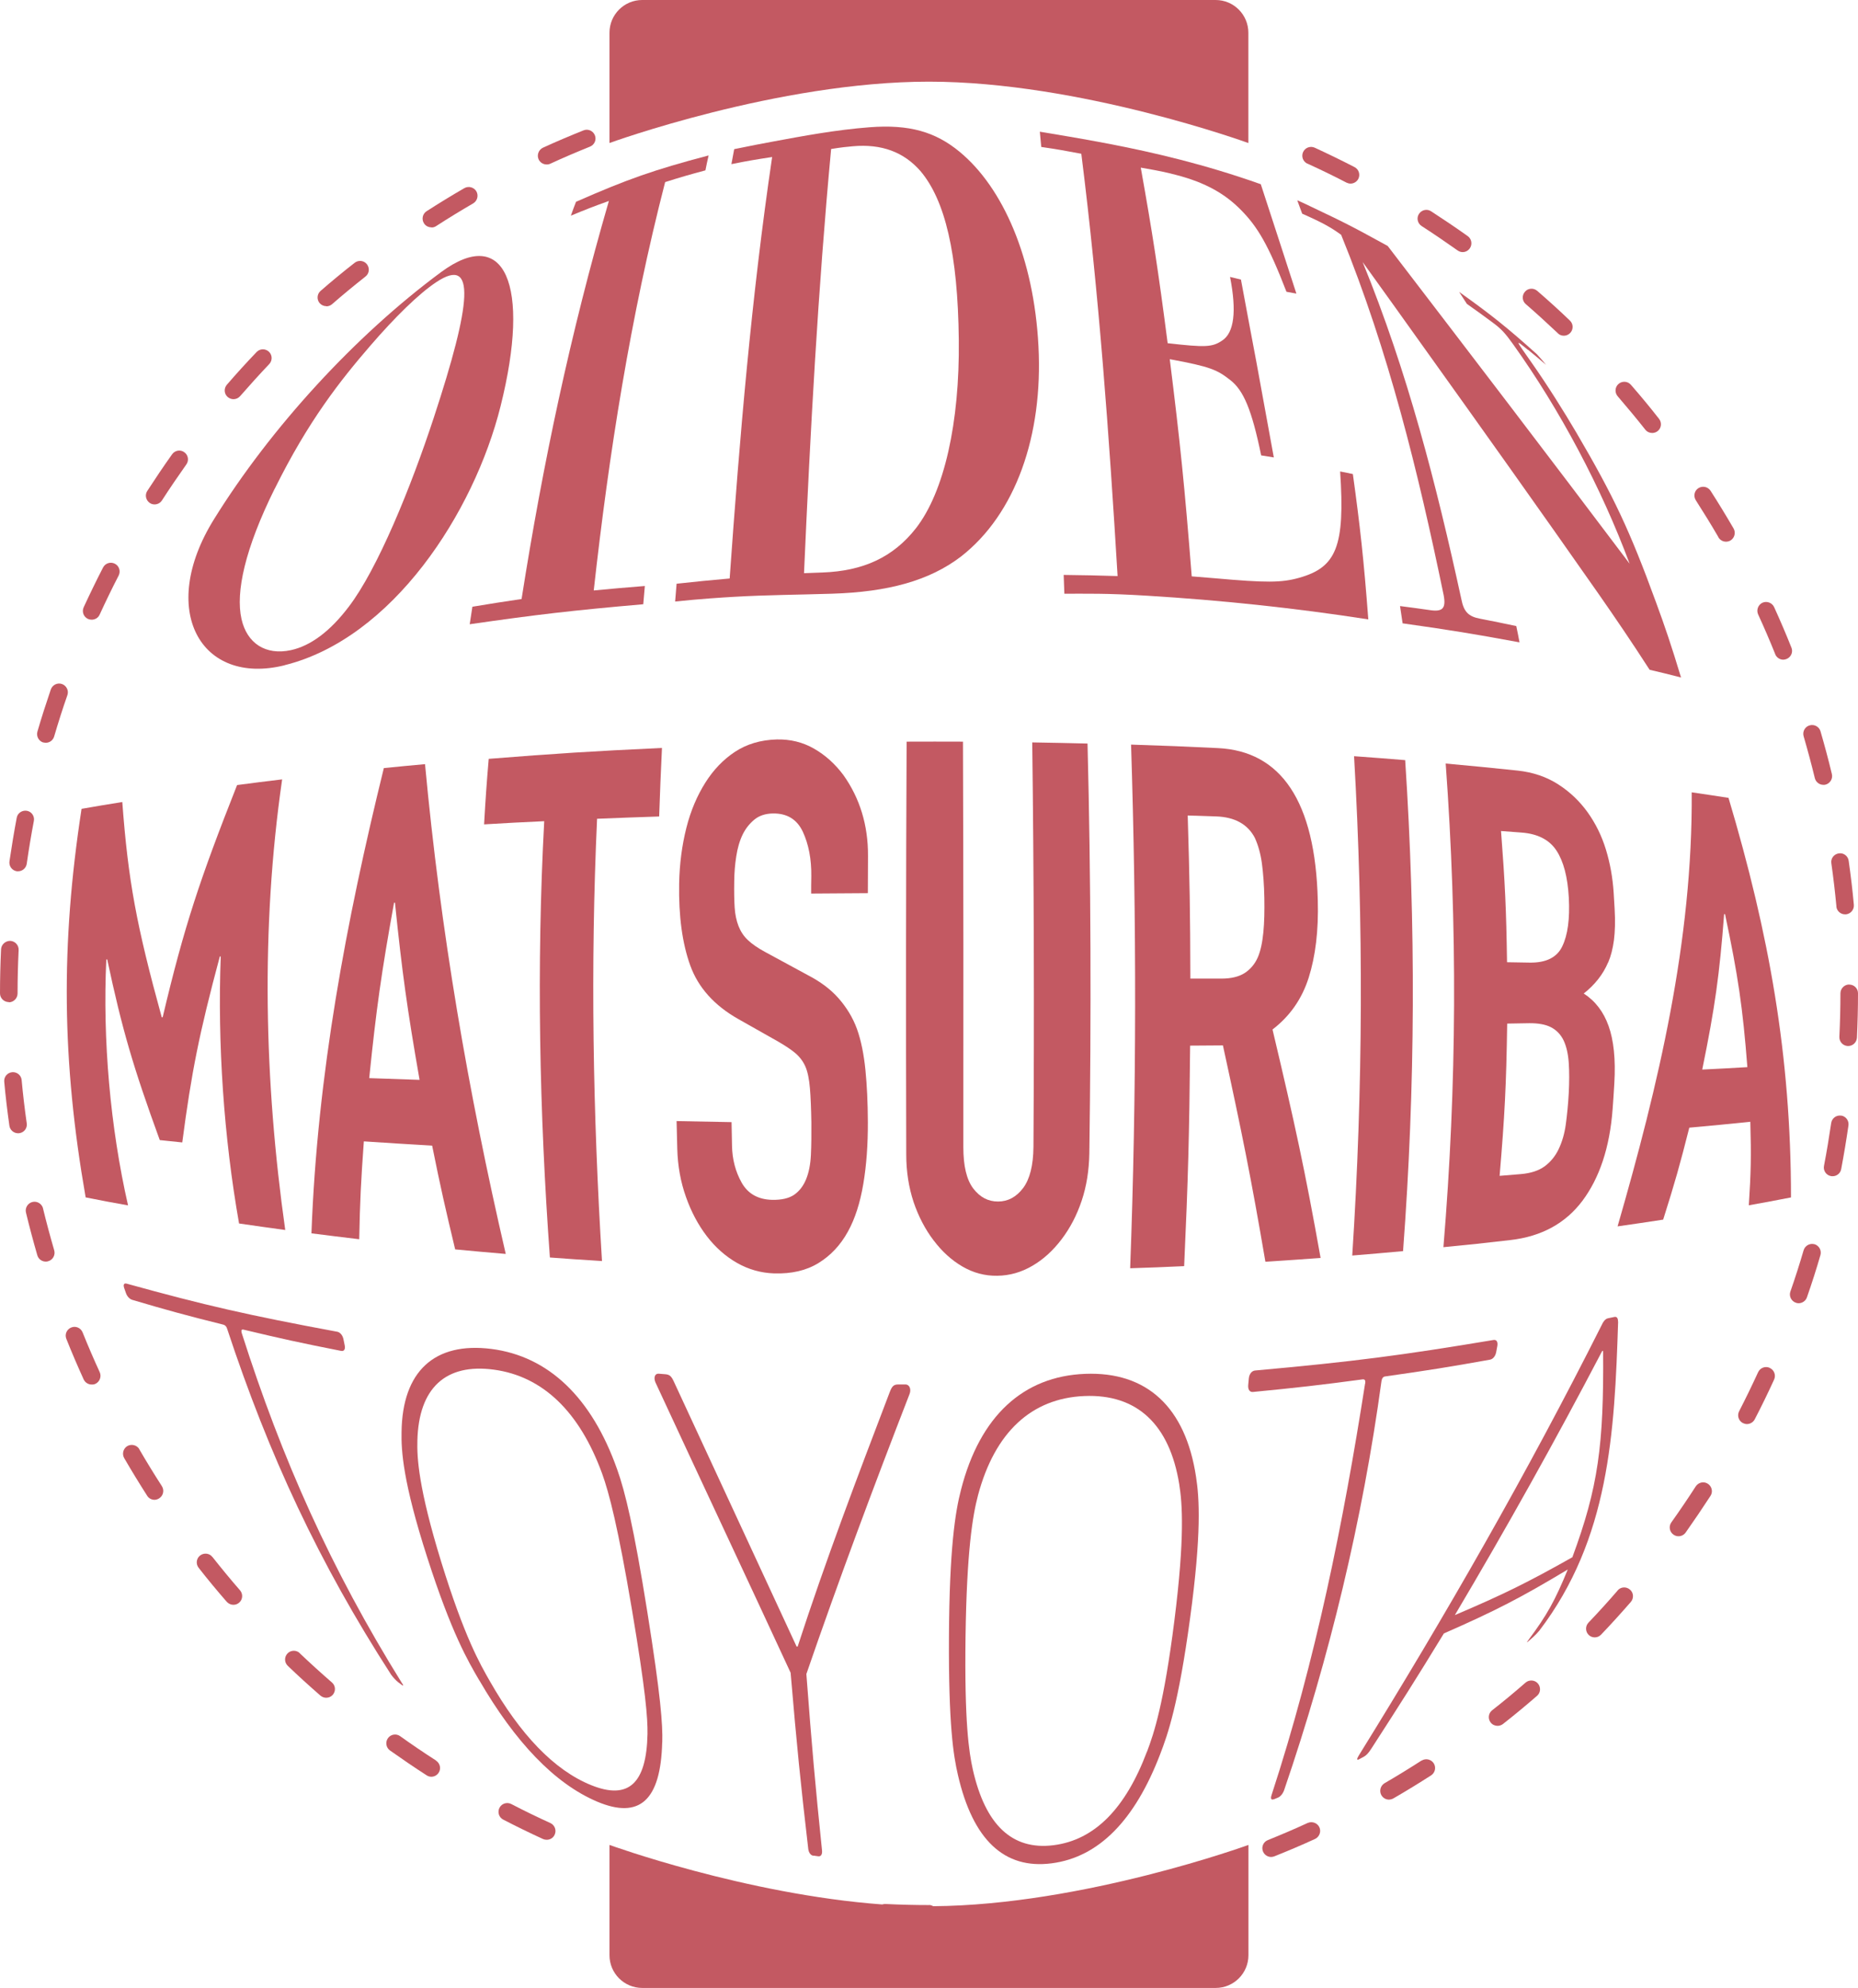 <?xml version="1.0" encoding="UTF-8"?><svg id="_イヤー_2" xmlns="http://www.w3.org/2000/svg" width="245.37" height="262.44" viewBox="0 0 245.37 262.44"><defs><style>.cls-1{fill:#c35962;}</style></defs><g id="_"><g><path class="cls-1" d="M43.09,40.44c.28,0,.54-.09,.76-.28,1.42-1.24,2.92-2.47,4.41-3.65,.51-.39,.59-1.11,.2-1.62-.39-.51-1.12-.59-1.62-.2-1.53,1.19-3.04,2.44-4.5,3.71-.49,.42-.53,1.15-.12,1.63,.23,.25,.55,.39,.87,.39Z"/><polygon class="cls-1" points="43.1 40.44 43.09 40.44 43.09 40.44 43.1 40.44"/><path class="cls-1" d="M72.18,21.71h-.01c.16,.01,.34-.02,.49-.09,1.72-.8,3.5-1.55,5.25-2.26,.6-.24,.89-.91,.65-1.5-.24-.6-.91-.89-1.5-.65-1.79,.72-3.6,1.48-5.36,2.29-.57,.27-.83,.96-.57,1.54,.2,.42,.61,.67,1.05,.67Z"/><polygon class="cls-1" points="30.83 52.7 30.83 52.7 30.82 52.7 30.83 52.7"/><path class="cls-1" d="M56.98,30.03h.01c.22,0,.43-.06,.62-.19,1.59-1.03,3.23-2.03,4.88-2.99,.54-.32,.74-1.03,.42-1.59-.32-.54-1.03-.74-1.59-.42-1.68,.97-3.36,2-4.98,3.04-.54,.35-.69,1.06-.35,1.6,.22,.35,.59,.53,.97,.53Z"/><path class="cls-1" d="M30.83,52.7c.32,0,.64-.13,.87-.39,1.24-1.42,2.53-2.85,3.85-4.24,.44-.46,.43-1.19-.03-1.63-.46-.44-1.19-.43-1.63,.03-1.35,1.41-2.67,2.86-3.93,4.32-.42,.49-.37,1.22,.12,1.63,.22,.18,.49,.28,.76,.28Z"/><path class="cls-1" d="M11.62,81.71c.16,.07,.32,.1,.49,.1,.44,0,.86-.24,1.05-.67,.79-1.72,1.63-3.46,2.51-5.16,.29-.57,.07-1.27-.5-1.56-.57-.29-1.27-.07-1.56,.5-.89,1.72-1.75,3.5-2.56,5.25-.27,.59-.01,1.27,.57,1.54Z"/><path class="cls-1" d="M19.8,66.41c.2,.13,.4,.18,.62,.18,.38,0,.75-.19,.97-.53,1.03-1.6,2.12-3.19,3.22-4.75,.37-.52,.25-1.24-.27-1.61-.52-.38-1.24-.25-1.61,.27-1.12,1.57-2.22,3.21-3.28,4.84-.35,.53-.19,1.25,.35,1.6Z"/><polygon class="cls-1" points="6.04 98.06 6.04 98.06 6.03 98.06 6.04 98.06"/><path class="cls-1" d="M225.54,195.88c-.53-.35-1.25-.19-1.6,.35-1.03,1.6-2.11,3.19-3.22,4.75-.37,.51-.25,1.24,.27,1.61,.21,.15,.44,.22,.67,.22,.37,0,.72-.17,.95-.49,1.12-1.59,2.22-3.21,3.28-4.84,.35-.53,.19-1.25-.35-1.6Z"/><path class="cls-1" d="M201.47,222.13c-1.42,1.24-2.9,2.47-4.41,3.65-.51,.39-.59,1.12-.2,1.62,.23,.29,.56,.44,.91,.44,.25,0,.5-.08,.71-.24,1.53-1.2,3.04-2.45,4.5-3.72,.49-.42,.53-1.15,.12-1.63s-1.15-.53-1.63-.12Z"/><polygon class="cls-1" points="20.43 66.59 20.42 66.59 20.42 66.59 20.43 66.59"/><path class="cls-1" d="M205.73,44c.22,.22,.51,.32,.8,.32s.6-.12,.83-.36c.44-.46,.43-1.19-.03-1.63-1.39-1.34-2.85-2.66-4.32-3.93-.49-.42-1.22-.37-1.63,.12-.42,.49-.37,1.22,.12,1.63,1.44,1.25,2.86,2.55,4.24,3.85Z"/><path class="cls-1" d="M233.72,180.58c-.59-.27-1.27-.01-1.54,.57-.8,1.74-1.64,3.47-2.51,5.16-.29,.57-.07,1.27,.5,1.56,.17,.08,.36,.13,.53,.13h0c.42,0,.82-.23,1.03-.62,.89-1.71,1.75-3.48,2.56-5.25,.27-.59,.01-1.27-.57-1.54Z"/><path class="cls-1" d="M187.74,29.84c1.6,1.03,3.19,2.12,4.75,3.22,.21,.15,.44,.22,.67,.22,.37,0,.71-.17,.94-.49,.37-.52,.25-1.25-.27-1.62-1.57-1.12-3.21-2.22-4.84-3.28-.53-.35-1.25-.19-1.6,.35-.35,.53-.19,1.25,.35,1.6Z"/><path class="cls-1" d="M244.21,129.97c-.64,0-1.16,.53-1.16,1.17,0,1.9-.05,3.83-.14,5.73-.03,.65,.46,1.18,1.1,1.22h.06c.61,0,1.12-.47,1.16-1.1,.09-1.93,.14-3.89,.14-5.83v-.03c0-.65-.52-1.15-1.16-1.15Z"/><polygon class="cls-1" points="193.16 33.27 193.15 33.27 193.15 33.27 193.16 33.27"/><path class="cls-1" d="M217.28,56.72c.23,.29,.56,.44,.91,.44,.25,0,.5-.08,.71-.24,.51-.39,.59-1.12,.2-1.62-1.19-1.53-2.44-3.03-3.72-4.5-.42-.49-1.15-.53-1.63-.12-.49,.42-.53,1.15-.12,1.63,1.24,1.44,2.47,2.92,3.65,4.41Z"/><path class="cls-1" d="M239.63,164.26c-.61-.17-1.25,.17-1.44,.79-.54,1.84-1.12,3.67-1.75,5.46-.21,.6,.12,1.26,.72,1.47,.13,.05,.25,.07,.38,.07h-.01c.49-.01,.94-.31,1.1-.79,.64-1.83,1.24-3.7,1.78-5.57,.17-.61-.17-1.25-.79-1.44Z"/><path class="cls-1" d="M241.06,103.59c.62-.15,1.01-.78,.86-1.4-.45-1.89-.96-3.78-1.5-5.64-.17-.61-.82-.97-1.44-.79-.61,.17-.97,.82-.79,1.44,.53,1.82,1.03,3.68,1.48,5.53,.13,.52,.6,.88,1.12,.88h-.01c.09,.01,.19,0,.28-.02Z"/><path class="cls-1" d="M243.14,147.28c-.64-.09-1.22,.35-1.31,.98-.28,1.89-.59,3.78-.95,5.65-.13,.62,.29,1.24,.91,1.35,.07,.02,.15,.02,.22,.02h.01c.54,0,1.03-.38,1.13-.94,.36-1.9,.68-3.83,.96-5.76,.09-.64-.35-1.22-.98-1.31Z"/><polygon class="cls-1" points="197.78 227.83 197.77 227.83 197.76 227.83 197.78 227.83"/><path class="cls-1" d="M226.93,70.93c.22,.37,.6,.58,1.01,.58,.2,0,.39-.05,.58-.15,.54-.32,.74-1.03,.42-1.59-.97-1.67-1.99-3.34-3.04-4.98-.35-.53-1.05-.69-1.6-.35s-.69,1.06-.35,1.6c1.03,1.61,2.04,3.24,2.99,4.88Z"/><path class="cls-1" d="M234.43,86.36c.19,.45,.61,.73,1.08,.73h-.01c.14-.01,.29-.03,.43-.09,.6-.24,.89-.91,.65-1.5-.72-1.81-1.49-3.6-2.29-5.36-.27-.57-.96-.83-1.54-.57-.57,.27-.83,.96-.57,1.54,.79,1.72,1.55,3.48,2.26,5.25Z"/><polygon class="cls-1" points="218.19 57.16 218.19 57.16 218.18 57.16 218.19 57.16"/><path class="cls-1" d="M122.69,251.5c-1.9,0-3.82-.05-5.72-.14-.16-.01-.32,.01-.46,.06-18.09-1.34-36.02-7.86-36.02-7.86v14.56c0,2.38,1.93,4.32,4.32,4.32h75.74c2.38,0,4.32-1.93,4.32-4.32v-14.56s-21.83,7.95-41.63,8.09c-.16-.09-.34-.16-.54-.16Z"/><path class="cls-1" d="M57.59,232.42c-1.61-1.03-3.21-2.12-4.75-3.22-.51-.37-1.24-.25-1.61,.27-.37,.52-.25,1.25,.27,1.62,1.57,1.11,3.19,2.22,4.84,3.28,.2,.13,.41,.19,.62,.19h0c.38,0,.75-.19,.97-.53,.35-.53,.19-1.25-.35-1.6Z"/><path class="cls-1" d="M39.6,218.25c-.45-.44-1.19-.43-1.63,.03-.44,.46-.43,1.19,.03,1.63,1.39,1.34,2.85,2.66,4.32,3.94,.22,.18,.49,.28,.76,.28,.32,0,.64-.13,.87-.39,.42-.49,.37-1.22-.12-1.63-1.44-1.25-2.87-2.55-4.24-3.85Z"/><path class="cls-1" d="M72.68,240.67c-1.74-.79-3.47-1.63-5.16-2.51-.57-.29-1.27-.07-1.56,.5-.29,.57-.07,1.27,.5,1.56,1.72,.89,3.48,1.75,5.25,2.56,.16,.07,.32,.1,.49,.1,.44,0,.86-.24,1.05-.67,.27-.59,.01-1.27-.57-1.54Z"/><path class="cls-1" d="M242.51,119.66c.05,.6,.56,1.05,1.15,1.05h.12c.64-.07,1.1-.64,1.04-1.27-.17-1.93-.41-3.88-.68-5.8-.09-.64-.67-1.08-1.31-.98s-1.08,.67-.98,1.31c.27,1.89,.49,3.8,.67,5.69Z"/><path class="cls-1" d="M172.69,240.66c-1.72,.8-3.5,1.55-5.25,2.26-.6,.23-.89,.91-.65,1.5,.19,.45,.61,.73,1.08,.73h.01c.14-.01,.29-.03,.43-.09,1.79-.72,3.6-1.48,5.36-2.29,.57-.27,.83-.96,.57-1.54-.27-.57-.96-.83-1.54-.57Z"/><path class="cls-1" d="M172.66,21.6c1.74,.79,3.47,1.63,5.16,2.51,.17,.08,.36,.13,.53,.13,.42,0,.82-.23,1.03-.62,.29-.57,.07-1.27-.5-1.56-1.72-.89-3.5-1.75-5.25-2.56-.59-.27-1.27-.01-1.54,.57-.27,.59-.01,1.27,.57,1.54Z"/><path class="cls-1" d="M213.63,209.97c-1.24,1.44-2.53,2.86-3.85,4.24-.44,.46-.43,1.19,.03,1.63,.22,.22,.51,.32,.8,.32h0c.3,0,.6-.12,.83-.36,1.34-1.4,2.66-2.86,3.93-4.32,.42-.49,.37-1.22-.12-1.63-.49-.42-1.22-.37-1.63,.12Z"/><path class="cls-1" d="M187.73,232.42c-1.6,1.03-3.24,2.04-4.88,2.99-.54,.32-.74,1.03-.42,1.59,.22,.37,.6,.58,1.01,.58h-.01c.2-.01,.39-.06,.58-.16,1.68-.97,3.36-2,4.98-3.04,.54-.35,.69-1.06,.35-1.6-.35-.53-1.06-.69-1.6-.35Z"/><path class="cls-1" d="M28.05,205.55c-.39-.51-1.11-.59-1.62-.2-.51,.39-.59,1.12-.2,1.62,1.19,1.53,2.45,3.04,3.72,4.5,.23,.25,.55,.39,.87,.39,.28,0,.54-.09,.76-.28,.49-.42,.53-1.15,.12-1.63-1.24-1.42-2.47-2.92-3.65-4.41Z"/><path class="cls-1" d="M5.69,159.54c-.15-.62-.79-1.01-1.4-.86-.62,.15-1.01,.78-.86,1.4,.45,1.87,.96,3.77,1.5,5.64,.15,.51,.61,.83,1.11,.83h.01c.1,0,.22-.01,.32-.05,.61-.17,.97-.82,.79-1.44-.53-1.82-1.03-3.68-1.48-5.53Z"/><path class="cls-1" d="M2.22,115.02h.16c.57,.01,1.06-.41,1.15-.98,.27-1.88,.58-3.77,.94-5.65,.13-.62-.29-1.24-.91-1.35s-1.24,.29-1.35,.91c-.36,1.91-.68,3.85-.96,5.76-.09,.64,.35,1.22,.98,1.31Z"/><path class="cls-1" d="M18.41,191.32c-.32-.54-1.03-.73-1.59-.42-.54,.32-.74,1.03-.42,1.59,.97,1.67,1.99,3.34,3.04,4.98,.22,.35,.59,.53,.97,.53h0c.21-.01,.43-.07,.62-.2,.54-.35,.69-1.06,.35-1.6-1.03-1.6-2.04-3.24-2.99-4.88Z"/><path class="cls-1" d="M1.16,132.32c.64,0,1.16-.53,1.16-1.17,0-1.9,.05-3.83,.14-5.72,.03-.65-.46-1.18-1.1-1.22-.62-.01-1.18,.46-1.22,1.1-.09,1.92-.14,3.88-.14,5.83,0,.64,.52,1.15,1.16,1.15v.02Z"/><path class="cls-1" d="M10.91,175.9c-.24-.6-.91-.89-1.5-.65-.6,.24-.89,.91-.65,1.5,.72,1.81,1.49,3.6,2.29,5.36,.2,.42,.61,.67,1.05,.67h.01c.16,.01,.34-.02,.49-.09,.57-.27,.83-.96,.57-1.54-.79-1.72-1.55-3.48-2.26-5.25Z"/><polygon class="cls-1" points="43.09 224.13 43.08 224.13 43.08 224.13 43.09 224.13"/><path class="cls-1" d="M2.86,142.59c-.06-.64-.62-1.1-1.26-1.04-.64,.06-1.1,.62-1.04,1.26,.17,1.92,.41,3.88,.68,5.8,.08,.58,.58,1,1.15,1,.05,0,.1-.01,.16-.01,.64-.09,1.08-.67,.98-1.31-.27-1.89-.5-3.81-.67-5.69Z"/><polygon class="cls-1" points="30.83 211.87 30.83 211.87 30.82 211.87 30.83 211.87"/><path class="cls-1" d="M5.72,98.01c.1,.03,.22,.04,.32,.05,.5,0,.96-.32,1.11-.83,.54-1.83,1.12-3.67,1.75-5.46,.21-.6-.12-1.26-.72-1.47-.6-.21-1.26,.12-1.47,.72-.62,1.83-1.23,3.7-1.77,5.57-.17,.61,.17,1.25,.79,1.44Z"/><path class="cls-1" d="M164.86,18.88V4.32c0-2.38-1.93-4.32-4.32-4.32H84.81c-2.38,0-4.32,1.93-4.32,4.32v14.56s22.24-8.1,42.18-8.1,42.18,8.1,42.18,8.1Z"/><path class="cls-1" d="M37.57,87.82c14.24-3.52,25.02-20.11,28.54-34.21,4.02-16.08,.54-23.9-7.87-17.68-11.34,8.38-22.5,20.55-30,32.65-7.42,11.97-1.75,21.99,9.33,19.25Zm-1.28-23.31c4.44-8.97,8.66-14.29,12.64-18.9,3.22-3.73,6.38-6.84,8.7-8.37,5.29-3.5,4.63,2.77-.34,17.89-3.02,9.2-7.42,19.99-11.24,24.98h0c-2.45,3.23-5.02,5.15-7.63,5.72-3.36,.72-5.81-.91-6.53-4.12-.79-3.52,.45-9.26,4.39-17.2Z"/><path class="cls-1" d="M62.38,80.13c-.14,.91-.21,1.37-.35,2.28,8.9-1.28,13.51-1.82,22.92-2.64,.08-.96,.13-1.45,.21-2.41-2.72,.21-4.07,.34-6.75,.59,2.01-18.11,4.87-36.24,9.43-53.91,2.11-.67,3.17-.97,5.32-1.55,.16-.8,.24-1.19,.42-1.97-7.24,1.91-10.76,3.15-17.51,6.12-.28,.73-.42,1.09-.68,1.83,1.99-.82,3-1.22,5.02-1.94-5.06,17.42-8.71,34.63-11.53,52.55-2.63,.39-3.92,.59-6.5,1.02v.02Z"/><path class="cls-1" d="M89.36,77.07h-.01c-.08,.94-.12,1.4-.19,2.34,3.37-.35,6.21-.53,7.78-.62,4.28-.25,8.54-.27,12.92-.41,7.43-.23,12.87-1.72,17.04-4.9,7.22-5.62,10.86-15.97,10.24-27.78-.6-11.63-4.68-20.92-10.4-25.65-3.21-2.66-6.68-3.65-11.9-3.25-4.46,.34-8.82,1.16-12.72,1.88-1.69,.31-2.85,.54-5.16,1.01-.15,.79-.22,1.18-.37,1.98,2.13-.43,3.21-.61,5.38-.94-2.73,18.46-4.29,37.03-5.61,55.64-2.81,.25-4.21,.39-6.99,.69Zm16.82-1.41c.83-18.69,1.84-37.36,3.58-55.99,1.42-.23,2.08-.29,2.86-.36,3.8-.34,6.75,.76,8.95,3.29,3.22,3.82,4.93,10.81,5.05,22.31,.12,10.83-1.9,20.01-5.67,24.84-3,3.83-6.98,5.64-12.35,5.83-.96,.03-1.45,.06-2.41,.09h0Z"/><path class="cls-1" d="M137.32,17.37c.08,.8,.12,1.2,.19,2.03,2.13,.31,3.18,.5,5.29,.9,2.33,18.52,3.67,37.13,4.79,55.75-2.82-.08-4.25-.12-7.11-.15h-.01c.03,.98,.06,1.48,.09,2.48,2.9,.01,5.39-.08,11.03,.27,9.5,.58,19.26,1.59,29.11,3.12-.6-7.93-1.09-12.31-2.04-19.19-.67-.14-1.01-.21-1.68-.34,.66,9.93-.5,12.66-5.42,14.04-2.34,.66-4.36,.66-11.12,.06-1.22-.1-1.83-.15-3.06-.25-.94-11.92-1.53-17.68-2.9-28.67,5.44,1,6.27,1.41,8.01,2.77,1.72,1.35,2.81,3.85,4.06,9.93,.67,.1,1.01,.16,1.67,.27-1.15-6.27-1.68-9.24-2.3-12.59-.73-3.91-1.22-6.43-2.04-10.89-.57-.14-.86-.21-1.44-.35,.9,4.58,.52,7.34-1,8.37-1.35,.93-2.27,.94-7.24,.38-1.26-9.72-1.98-14.39-3.55-23.18,2.93,.5,3.6,.69,4.69,.97,3.9,1.01,6.46,2.51,8.53,4.61,2.19,2.21,3.61,4.57,6.02,10.81,.52,.09,.79,.14,1.31,.24-1.42-4.4-3.06-9.4-4.7-14.44-7.45-2.65-14.3-4.22-19.88-5.3-4.32-.83-6.97-1.23-9.29-1.63Z"/><path class="cls-1" d="M177.11,30.99c6.3,15.47,10.18,31.32,13.55,47.62,.31,1.72-.14,2.21-1.93,1.92-1.53-.22-2.29-.32-3.84-.52,.14,.9,.21,1.37,.34,2.28,6.32,.89,9.42,1.4,15.44,2.51-.16-.86-.25-1.3-.43-2.15-1.9-.41-2.85-.59-4.77-.97-1.57-.29-2.16-.94-2.48-2.57-3.32-15.23-7.12-30.06-13.04-44.52,2.97,4.11,5.35,7.46,8.07,11.26,7.74,10.81,15.45,21.64,23.08,32.54,2.26,3.24,4.33,6.28,6.75,10.03,1.68,.39,2.51,.6,4.15,1.02-1.24-4.11-2.14-6.77-3.31-9.94-3.46-9.48-5.59-13.99-10.51-22.38-1.65-2.8-3.77-6.19-5.91-9.24-2.22-3.16-2.21-3.09-.5-1.7h.03c.96,.79,1.44,1.18,2.38,1.99-.47-.57-.72-.86-1.22-1.41-3.91-3.51-5.97-5.16-10.27-8.23,.42,.64,.62,.95,1.03,1.59,1.37,.96,2.05,1.46,3.39,2.45,1.12,.82,1.69,1.44,2.7,2.86,6.21,8.67,11.68,19,15.4,28.99-10.58-14.04-21.26-28-31.95-41.95-1.13-.61-2.22-1.22-3.45-1.88-1.99-1.05-3-1.56-5.05-2.53-1.13-.53-2.53-1.23-3.44-1.62,.25,.71,.39,1.06,.65,1.77,2.73,1.2,3.87,1.86,5.13,2.78Z"/><path class="cls-1" d="M11.33,158.08h.01c2.2,.44,3.31,.65,5.57,1.05-2.35-10.31-3.37-21.91-2.87-32.47h.12c1.98,9.29,3.43,14.22,6.94,23.85,1.18,.13,1.78,.19,2.97,.31,1.22-9.28,2.23-14.36,4.96-24.55h.12c-.43,11.56,.41,23.86,2.42,35.25,2.41,.35,3.63,.52,6.1,.86-2.78-19.62-3.25-39.84-.41-59.49-2.41,.29-3.6,.44-5.95,.75-4.88,12.34-6.99,18.64-9.83,30.66h-.12c-3.33-12.11-4.43-17.97-5.21-28.42-2.19,.35-3.26,.53-5.38,.9-2.77,18.01-2.6,33.34,.54,51.29Z"/><polygon class="cls-1" points="41.13 162.84 41.13 162.82 41.13 162.82 41.13 162.84"/><path class="cls-1" d="M60.11,164.94c2.65,.25,3.98,.37,6.68,.6-4.98-21.48-8.62-42.69-10.66-64.66-2.19,.2-3.28,.3-5.44,.52-4.99,20.32-8.78,40.45-9.56,61.42,2.49,.32,3.76,.47,6.31,.78,.1-5.06,.23-7.65,.61-12.92,3.55,.23,5.36,.35,9.02,.56,1.11,5.52,1.74,8.26,3.04,13.7Zm-8.08-45.77h.13c.94,9.18,1.61,14.02,3.25,23.39-2.69-.09-4.02-.14-6.65-.23,.93-9.1,1.6-13.89,3.28-23.16Z"/><path class="cls-1" d="M87.05,107.79c.13-3.65,.2-5.46,.37-9.05-9.37,.44-13.96,.73-22.88,1.44-.29,3.43-.41,5.16-.61,8.65,3.15-.19,4.73-.27,7.94-.42-1.03,19.18-.64,38.46,.75,57.6h.01c2.73,.2,4.11,.3,6.87,.47-1.2-19.42-1.54-38.94-.65-58.39,3.25-.13,4.88-.19,8.19-.3Z"/><path class="cls-1" d="M114.6,117.91h.01c.01-1.97,.01-2.95,.02-4.92,.02-4.05-1.08-7.62-3.25-10.67-1.09-1.46-2.38-2.63-3.87-3.48-1.49-.86-3.14-1.26-4.93-1.22-2.13,.06-3.97,.61-5.53,1.64s-2.86,2.41-3.9,4.06c-1.06,1.68-1.93,3.67-2.51,5.98s-.9,4.74-.95,7.33c-.08,4.32,.42,7.94,1.47,10.84,1.05,2.9,3.17,5.27,6.34,7.06,2.11,1.19,3.16,1.78,5.29,2.99,.91,.53,1.67,1.03,2.22,1.49,.56,.47,1.04,1.08,1.35,1.79,.31,.71,.5,1.69,.6,2.87,.1,1.19,.16,2.7,.19,4.53,.01,1.56,0,2.99-.06,4.25s-.27,2.34-.64,3.24c-.37,.9-.9,1.57-1.59,2.05-.69,.46-1.65,.68-2.89,.66-1.86-.05-3.19-.8-4.02-2.26-.82-1.46-1.25-3.09-1.28-4.9-.02-1.24-.03-1.86-.06-3.1-2.92-.05-4.37-.08-7.26-.14,.03,1.46,.06,2.19,.09,3.65,.06,2.29,.45,4.41,1.15,6.37,.69,1.96,1.61,3.68,2.74,5.16,1.13,1.48,2.47,2.67,3.99,3.54,1.53,.87,3.16,1.33,4.91,1.39,2.3,.07,4.26-.38,5.86-1.37,1.6-.98,2.9-2.36,3.88-4.14,.95-1.71,1.62-3.82,2.04-6.31,.42-2.49,.61-5.21,.6-8.16-.01-2.56-.12-4.85-.32-6.86s-.56-3.88-1.12-5.43c-.54-1.5-1.4-2.88-2.43-4.05s-2.37-2.18-4.03-3.04c-2.27-1.24-3.4-1.85-5.66-3.07-.96-.52-1.72-1.04-2.27-1.56-.56-.52-.97-1.15-1.25-1.86-.28-.72-.45-1.53-.51-2.44s-.08-2.05-.06-3.41c.01-1.17,.1-2.29,.27-3.36,.16-1.06,.44-2.04,.84-2.87,.38-.78,.9-1.44,1.54-1.97,.64-.53,1.45-.8,2.45-.82,1.86-.03,3.18,.76,3.96,2.41,.76,1.64,1.15,3.61,1.12,5.9-.02,.9-.02,1.35-.02,2.26,2.97-.02,4.47-.03,7.46-.05Z"/><path class="cls-1" d="M123.31,163.77c1.12,1.48,2.4,2.63,3.82,3.45s2.95,1.23,4.58,1.2c1.63-.02,3.17-.46,4.62-1.31,1.45-.84,2.73-2.01,3.87-3.51,1.13-1.49,2.01-3.18,2.65-5.09s.97-3.99,1.01-6.26c.25-18.03,.22-36.09-.24-54.12v.03c-2.9-.07-4.36-.1-7.3-.15,.22,17.79,.27,35.58,.16,53.38-.02,2.48-.49,4.29-1.37,5.46-.89,1.17-1.99,1.77-3.3,1.77-1.31,.01-2.4-.57-3.28-1.72-.88-1.16-1.31-2.97-1.31-5.46,.02-17.85,.01-35.68-.05-53.53-2.97-.01-4.48-.01-7.44,0-.09,18.17-.1,36.33-.05,54.5,0,2.28,.34,4.37,.97,6.28,.65,1.91,1.53,3.6,2.65,5.07Z"/><path class="cls-1" d="M167.11,166.57c2.94-.19,4.4-.29,7.29-.5-2.06-11.56-3.38-17.64-6.35-30.16,2.29-1.75,3.89-4.04,4.78-6.85,.89-2.81,1.31-6.2,1.2-10.17-.32-13.16-4.88-19.73-13.19-20.13-4.54-.22-6.84-.31-11.47-.46,.73,23.02,.74,46.1-.12,69.13h0c2.87-.09,4.29-.15,7.13-.28,.52-11.38,.68-17.22,.79-29.11,1.74-.01,2.6-.02,4.33-.03,2.57,11.79,3.73,17.55,5.61,28.56Zm-9.91-37.38c-.02-8.73-.09-13.04-.35-21.53h.01c1.49,.05,2.25,.07,3.73,.12,2.48,.08,4.18,1.03,5.12,2.82,.44,.96,.76,2.08,.94,3.39,.17,1.31,.29,2.81,.32,4.54,.03,1.71,0,3.24-.13,4.55-.13,1.32-.36,2.45-.74,3.32-.39,.89-1,1.59-1.75,2.07-.75,.47-1.76,.72-3.03,.72h-4.12Z"/><path class="cls-1" d="M178.58,165.75c2.71-.22,4.05-.34,6.71-.58,1.63-21.78,1.71-43.05,.28-64.82-2.67-.22-4.03-.32-6.75-.52,1.27,22.1,1.19,43.8-.24,65.91h0Z"/><path class="cls-1" d="M212.38,127.06c.36-.84,.61-1.83,.76-2.95,.14-1.12,.19-2.5,.09-4.12-.05-.87-.07-1.31-.13-2.18-.13-1.94-.46-3.82-1.02-5.65-.56-1.83-1.37-3.46-2.42-4.93-1.06-1.47-2.35-2.7-3.88-3.68-1.52-.98-3.31-1.6-5.36-1.82-3.75-.39-5.65-.58-9.5-.93,1.57,21.49,1.48,42.37-.3,63.85h-.01c3.58-.35,5.35-.53,8.83-.94,4.18-.47,7.34-2.25,9.55-5.2,2.2-2.95,3.6-6.94,3.98-12.16,.1-1.33,.14-2,.22-3.34,.19-3.18-.09-5.71-.76-7.57-.66-1.86-1.76-3.3-3.28-4.28,1.47-1.16,2.55-2.52,3.22-4.11Zm-14.14-17.35c1.08,.08,1.62,.12,2.68,.2,2.16,.16,3.7,.96,4.63,2.38,.93,1.42,1.48,3.48,1.63,6.23,.15,2.8-.15,4.94-.86,6.4-.69,1.47-2.14,2.2-4.33,2.16-1.18-.02-1.78-.03-2.97-.05-.1-7.02-.27-10.49-.79-17.31h0Zm8.93,34.62c-.08,1.49-.22,2.86-.39,4.11-.17,1.25-.5,2.34-.95,3.28s-1.08,1.69-1.85,2.26c-.79,.57-1.83,.91-3.14,1.02-1.11,.09-1.68,.14-2.8,.23,.67-7.9,.88-11.93,1-20.1h.01c1.17-.02,1.75-.03,2.9-.05,1.19-.01,2.15,.16,2.87,.53s1.3,.96,1.68,1.76c.37,.79,.59,1.78,.67,2.93,.08,1.16,.08,2.5,0,4.04Z"/><path class="cls-1" d="M231.15,148.09c.13,4.54,.08,6.74-.2,11.03,2.26-.41,3.37-.61,5.57-1.04,0-18.73-2.9-34.81-8.25-52.75-1.92-.3-2.89-.44-4.86-.73,.14,19.6-4.39,38.6-9.79,57.3,2.43-.35,3.63-.52,6.02-.89,1.53-4.83,2.22-7.26,3.45-12.14,3.29-.3,4.9-.45,8.07-.78Zm-3.46-27.41h.12c1.72,8.12,2.34,12.33,2.95,20.2-2.35,.14-3.54,.2-5.96,.32,1.69-8.26,2.28-12.53,2.89-20.52Z"/><path class="cls-1" d="M53.03,222.42c.27,.21,.28,.09,.01-.29-9.3-14.98-15.77-29.38-21.13-46.19-.08-.34,0-.46,.24-.41,5.02,1.2,7.62,1.77,12.9,2.81,.39,.08,.58-.22,.47-.74-.07-.31-.1-.47-.16-.79-.1-.52-.44-.93-.83-1-11.79-2.19-17.39-3.47-27.81-6.35-.35-.09-.47,.14-.32,.58,.09,.27,.14,.39,.23,.66,.15,.44,.49,.8,.83,.9,4.66,1.38,7.08,2.04,12.05,3.28,.24,.07,.41,.25,.5,.58,5.51,16.68,12.12,30.87,21.64,45.62,.27,.37,.62,.75,.89,.96h-.01c.2,.15,.3,.22,.5,.37Z"/><path class="cls-1" d="M87.46,230.02c.07-2.35-.2-6.1-1.97-17.2-1.77-11.11-2.93-15.89-3.98-18.82-3.38-9.56-9.11-14.96-16.62-15.92-7.51-.95-11.76,2.95-11.86,10.97-.05,2.45,.17,6.56,3.4,16.58,3.22,10.02,5.4,13.7,6.86,16.2h.01c4.73,8.14,9.93,13.62,15.55,16.01,5.61,2.37,8.41-.15,8.6-7.82Zm-9.39,5.65c-4.92-2-9.36-6.69-13.38-13.73-1.3-2.27-3.36-5.84-6.41-15.71-3.04-9.86-3.22-13.83-3.16-16.05,.17-6.92,3.72-10.24,10.13-9.36,6.41,.88,11.26,5.51,14.25,13.67,.96,2.63,2.13,7.2,3.95,17.97,1.82,10.79,2.09,14.34,2.06,16.45-.13,6.55-2.51,8.75-7.43,6.76Z"/><path class="cls-1" d="M119.58,182.77h-.93c-.61,0-.84,.2-1.15,1.01-4.25,11.13-8.48,22.26-12.16,33.59h-.14c-5.38-11.63-10.77-23.25-16.16-34.87-.36-.81-.59-1.03-1.18-1.08-.35-.02-.52-.05-.88-.07-.51-.03-.68,.53-.42,1.15,5.93,12.79,11.93,25.54,17.85,38.33,.83,9.76,1.3,14.43,2.33,23.26,.06,.5,.34,.86,.68,.9v-.02c.24,.03,.38,.06,.64,.09,.35,.05,.54-.24,.5-.74-.91-8.85-1.33-13.54-2.07-23.32,4.29-12.46,8.87-24.71,13.64-37,.22-.6-.01-1.23-.56-1.23Z"/><path class="cls-1" d="M126.51,234.35c1.97,8.53,6.1,12.45,12.36,11.64,6.26-.8,11.01-5.72,14.34-14.4,1.03-2.66,2.43-6.7,3.95-17.93,1.53-11.24,1.23-15.89,.79-18.7-1.39-9.19-6.49-13.91-14.65-13.59-8.16,.32-13.89,5.56-16.38,15.27-.78,2.97-1.54,7.86-1.6,19.45-.06,11.58,.58,15.65,1.19,18.26h0Zm1-18.29c.16-11.32,.94-15.99,1.65-18.67,2.22-8.31,7.05-12.79,14.02-13.09,6.97-.3,11.27,3.74,12.55,11.63,.41,2.55,.75,7.02-.64,18.02s-2.7,14.88-3.61,17.29h-.01c-2.82,7.48-6.89,11.68-12.36,12.36s-8.99-2.7-10.64-10c-.52-2.35-1.11-6.24-.96-17.55Z"/><path class="cls-1" d="M180.28,182.62c-2.89,18.48-6.53,36.55-12.36,54.37-.15,.45-.05,.67,.28,.54v.02c.23-.1,.35-.15,.58-.24,.32-.13,.64-.52,.8-.97,5.99-17.5,10.36-35.68,12.86-54.01,.06-.38,.22-.59,.5-.62,5.65-.8,8.41-1.24,13.82-2.21,.41-.07,.73-.47,.83-1.01,.06-.31,.09-.47,.15-.8,.09-.54-.1-.86-.51-.79-12.05,2.01-18.39,2.85-31.49,4.03-.44,.05-.76,.46-.82,1.05-.03,.35-.05,.53-.08,.88-.05,.58,.2,.95,.64,.9,5.88-.57,8.78-.9,14.47-1.66,.29-.03,.39,.13,.35,.51Z"/><path class="cls-1" d="M201.82,216.55c-.27,.35-.2,.31,.06,.09,.24-.21,.36-.31,.59-.52,.25-.22,.58-.57,.8-.83,9.26-12.13,9.95-26.13,10.42-40.75-.01-.47-.12-.76-.5-.68-.32,.07-.5,.1-.82,.17-.38,.07-.65,.45-.89,.98h0c-9.81,19.49-20.54,38.2-32.03,56.73-.3,.47-.28,.68,.02,.52,.25-.14,.39-.21,.65-.35,.3-.17,.57-.42,.98-1.06,3.85-5.96,5.79-9,9.58-15.21,6.86-3.01,10.15-4.71,16.36-8.44-1.69,4.12-2.73,6.01-5.22,9.34Zm-9.69-3.33c6.82-11.5,13.25-23,19.45-34.85l.13-.03c.1,12.44-.65,18.01-4.06,27.24h0c-5.93,3.34-9.04,4.88-15.52,7.64Z"/></g></g></svg>